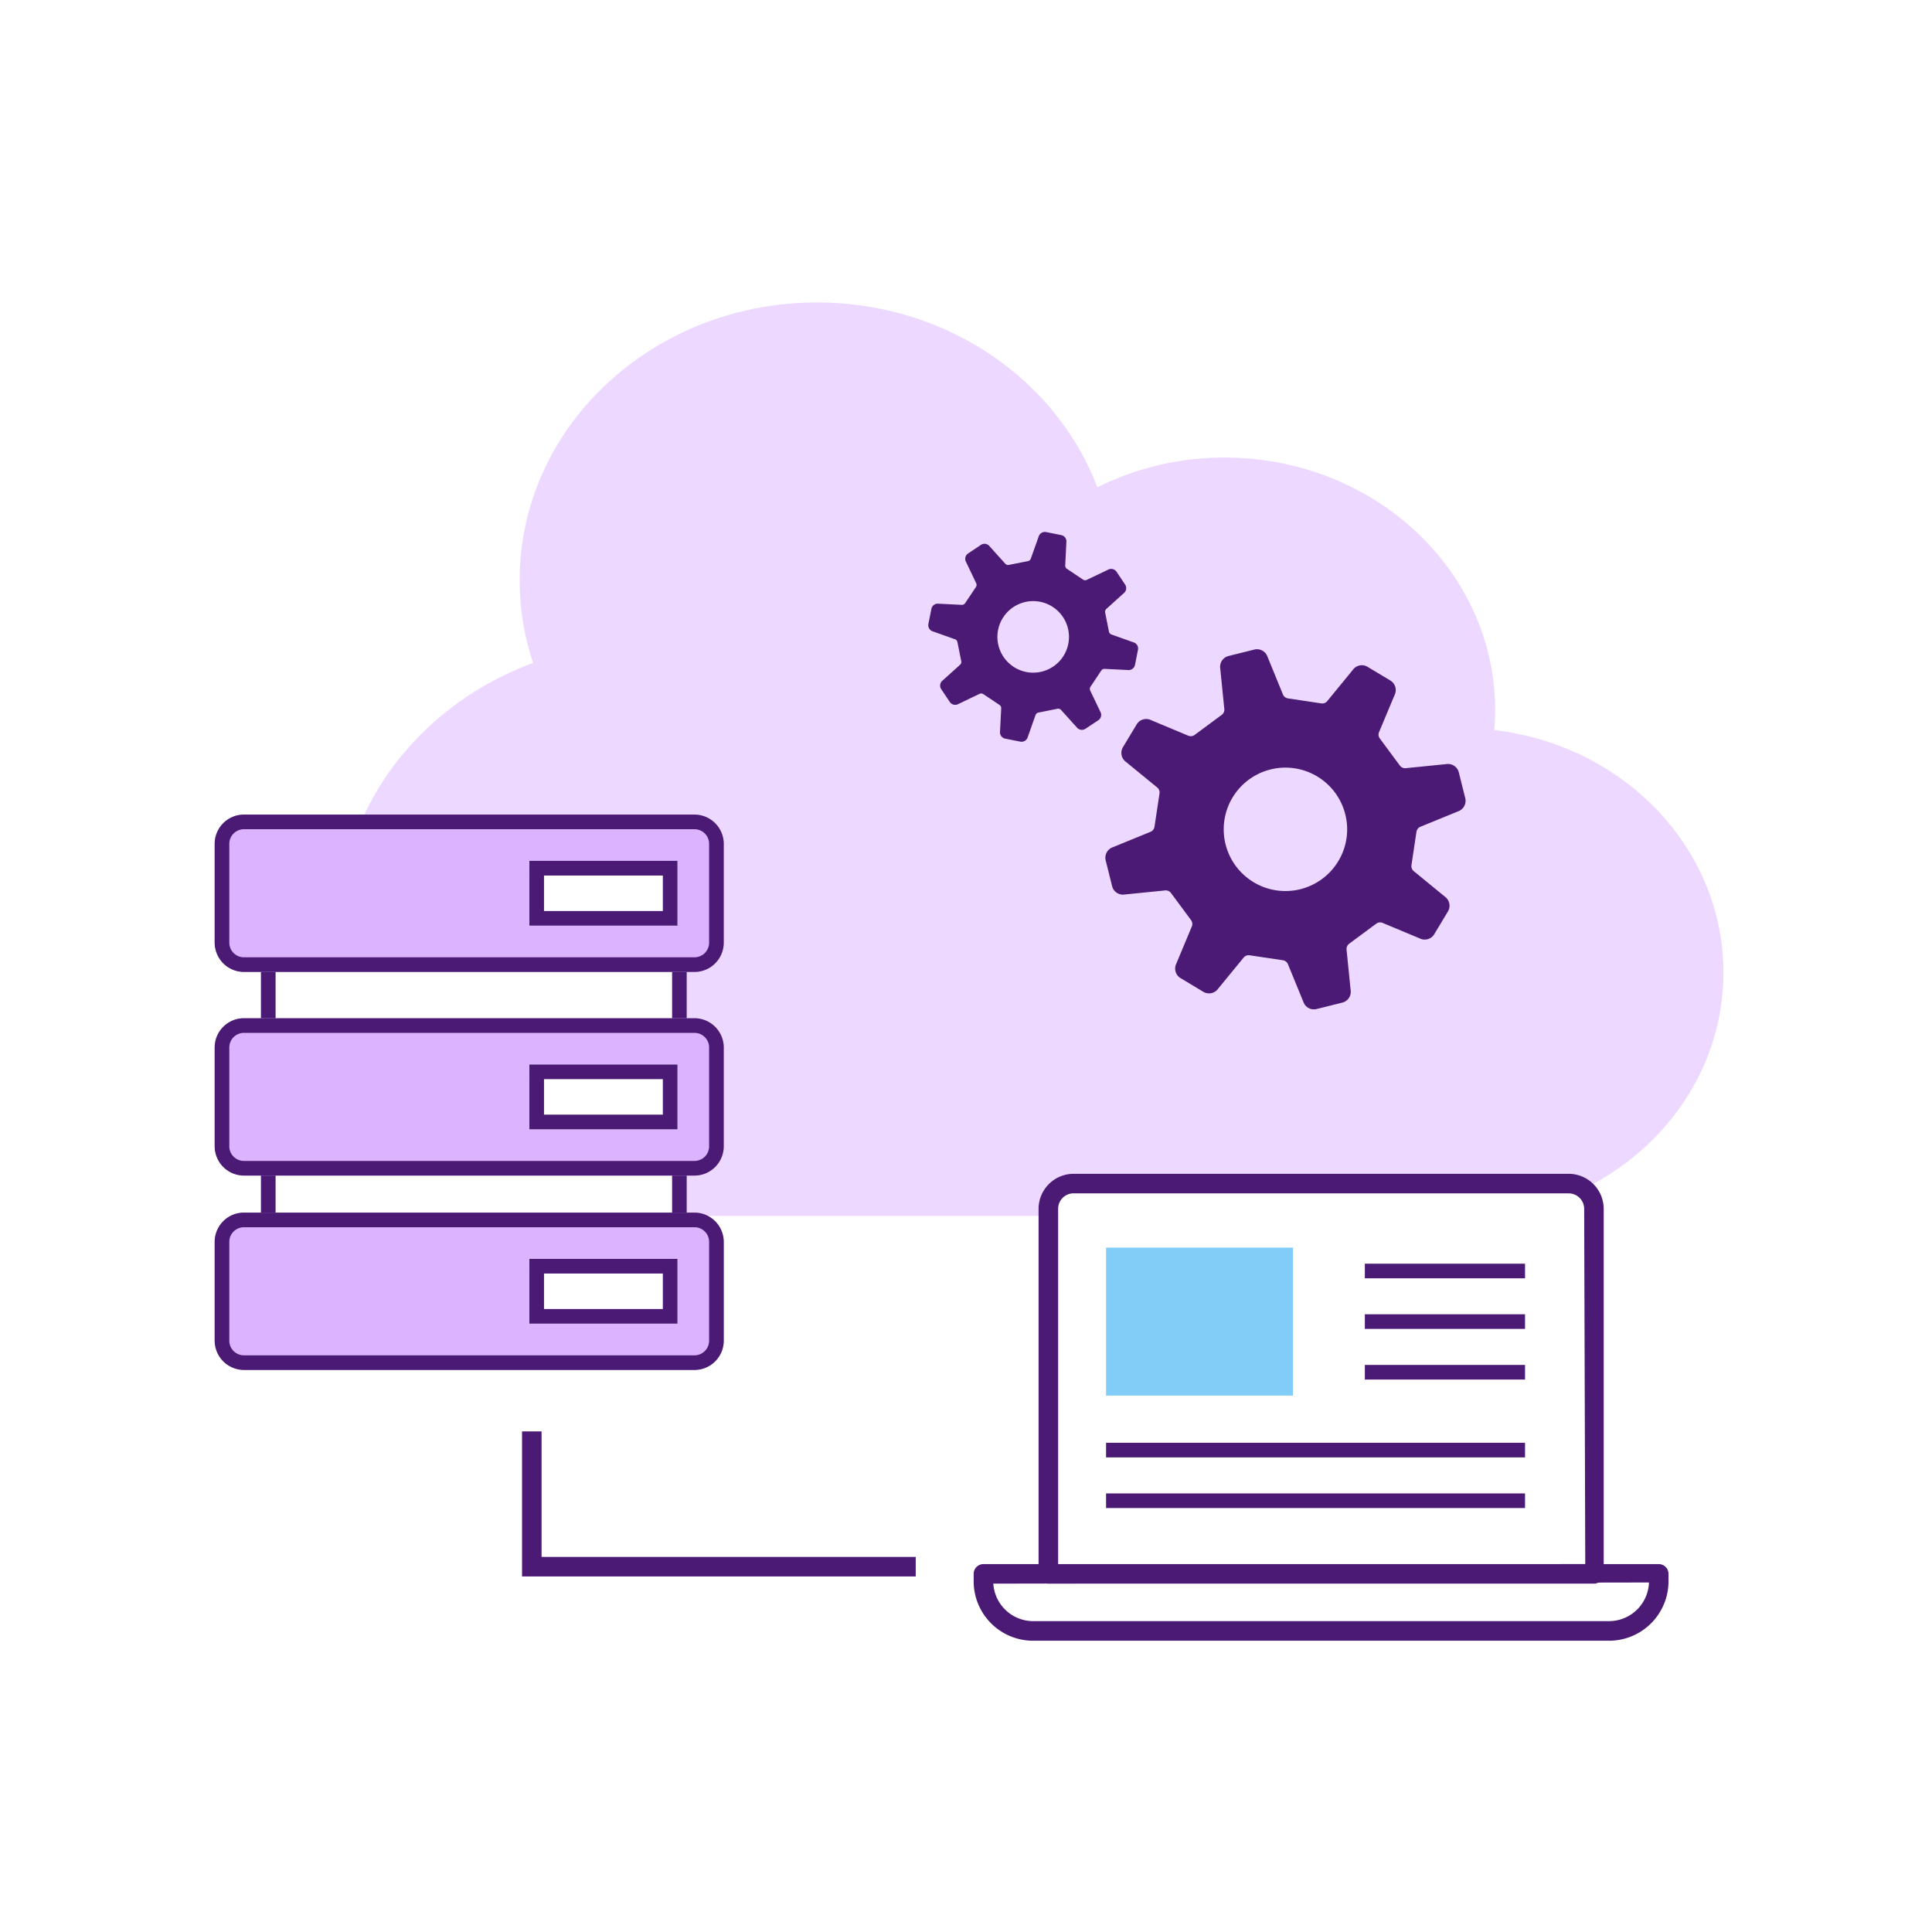 <svg xmlns="http://www.w3.org/2000/svg" width="198" height="198"><defs><clipPath id="a"><path fill="#4a1a74" d="M0 0h71.217v47.853H0z"/></clipPath></defs><path fill="#fff" d="M0 0h198v198H0z"/><path d="M153.134 74.821c.057-.674.094-1.353.094-2.041 0-14.3-12.411-25.886-27.72-25.886a29.16 29.16 0 00-13.047 3.045c-4.2-11.035-15.469-18.94-28.725-18.94-16.829 0-30.479 12.743-30.479 28.462a26.722 26.722 0 001.378 8.484C42.968 72.234 34.707 82.842 34.707 95.26c0 16.21 14.072 29.352 31.431 29.352h81.114c.837.074 1.685.115 2.543.115 14.816 0 26.828-11.216 26.828-25.053 0-12.78-10.249-23.317-23.489-24.853z" fill="#dcb3ff" opacity=".5"/><g transform="translate(22 83.483)"><path fill="#fff" d="M4.743 9.486h43.636v36.047H4.743z"/><path d="M6.243 10.986v33.047h40.636V10.986H6.243m-1.5-1.5h43.636v36.047H4.743z" fill="#4a1a74"/><rect width="52.173" height="16.126" rx="3" fill="#dcb3ff"/><path d="M3 1.5A1.5 1.5 0 001.5 3v10.126a1.5 1.5 0 001.5 1.5h46.173a1.5 1.5 0 001.5-1.5V3a1.5 1.5 0 00-1.5-1.5H3M3 0h46.173a3 3 0 013 3v10.126a3 3 0 01-3 3H3a3 3 0 01-3-3V3a3 3 0 013-3z" fill="#4a1a74"/><rect width="52.173" height="16.126" rx="3" transform="translate(0 20.869)" fill="#dcb3ff"/><path d="M3 22.369a1.5 1.5 0 00-1.5 1.5v10.126a1.5 1.5 0 001.5 1.5h46.173a1.5 1.5 0 001.5-1.5V23.869a1.5 1.5 0 00-1.5-1.5H3m0-1.5h46.173a3 3 0 013 3v10.126a3 3 0 01-3 3H3a3 3 0 01-3-3V23.869a3 3 0 013-3z" fill="#4a1a74"/><rect width="52.173" height="16.126" rx="3" transform="translate(0 40.79)" fill="#dcb3ff"/><path d="M3 42.29a1.5 1.5 0 00-1.5 1.5v10.126a1.5 1.5 0 001.5 1.5h46.173a1.5 1.5 0 001.5-1.5V43.79a1.5 1.5 0 00-1.5-1.5H3m0-1.5h46.173a3 3 0 013 3v10.126a3 3 0 01-3 3H3a3 3 0 01-3-3V43.79a3 3 0 013-3z" fill="#4a1a74"/><path fill="#fff" d="M32.253 4.743h15.178v6.64H32.253z"/><path d="M33.753 6.243v3.64h12.178v-3.64H33.753m-1.5-1.5h15.178v6.64H32.253z" fill="#4a1a74"/><path fill="#fff" d="M32.253 25.612h15.178v6.64H32.253z"/><path d="M33.753 27.112v3.64h12.178v-3.64H33.753m-1.5-1.5h15.178v6.64H32.253z" fill="#4a1a74"/><path fill="#fff" d="M32.253 45.533h15.178v6.64H32.253z"/><path d="M33.753 47.033v3.64h12.178v-3.64H33.753m-1.5-1.5h15.178v6.64H32.253z" fill="#4a1a74"/></g><path d="M93.846 161.561H53.501v-14.865h2v12.865h38.345z" fill="#4a1a74"/><path fill="#fff" d="M106.969 121.893h55.871v38.312h-55.871z"/><g clip-path="url(#a)" fill="#4a1a74" transform="translate(99.786 120.297)"><path d="M7.652 42.001a1 1 0 01-1-1V3.588A3.593 3.593 0 0110.237.001h50.742a3.593 3.593 0 013.588 3.587v37.413a1 1 0 01-1 1zm2.586-40a1.584 1.584 0 00-1.582 1.582v36.528l54.022-.115-.111-36.408a1.585 1.585 0 00-1.583-1.582z"/><path d="M6.084 47.852A6.091 6.091 0 010 41.767v-.768a1 1 0 011-1h69.21a1 1 0 011 1v.768a6.092 6.092 0 01-6.085 6.085zm-4.071-5.851a4.108 4.108 0 004.071 3.844h59.048a4.106 4.106 0 004.076-3.962z"/></g><path fill="#81cdf8" d="M113.355 127.862h19.156v15.165h-19.156z"/><path d="M156.292 131.006h-16.417v-1.5h16.417zm0 5.188h-16.417v-1.5h16.417zm0 5.188h-16.417v-1.5h16.417zm0 7.981h-42.937v-1.5h42.938zm0 5.189h-42.937v-1.5h42.938zm-8.087-76.241l-4.087.41a.672.672 0 01-.655-.265l-2.048-2.766a.669.669 0 01-.064-.706l1.572-3.753a1.142 1.142 0 00-.434-1.488l-2.333-1.403a1.139 1.139 0 00-1.516.316l-2.581 3.153a.673.673 0 01-.652.277l-3.405-.51a.679.679 0 01-.542-.455l-1.554-3.8a1.142 1.142 0 00-1.358-.75l-2.64.658a1.14 1.14 0 00-.85 1.297l.41 4.085a.671.671 0 01-.264.655l-2.768 2.049a.675.675 0 01-.706.062l-3.752-1.57a1.141 1.141 0 00-1.488.434l-1.404 2.331a1.143 1.143 0 00.318 1.52l3.152 2.579a.672.672 0 01.276.652l-.514 3.402a.674.674 0 01-.453.541l-3.802 1.556a1.142 1.142 0 00-.746 1.36l.658 2.64a1.14 1.14 0 001.295.848l4.088-.41a.675.675 0 01.655.265l2.048 2.766a.674.674 0 01.063.706l-1.569 3.757a1.142 1.142 0 00.434 1.488l2.331 1.401a1.141 1.141 0 001.52-.317l2.58-3.149a.677.677 0 01.652-.275l3.4.507a.679.679 0 01.543.455l1.555 3.8a1.142 1.142 0 001.358.746l2.64-.658a1.142 1.142 0 00.849-1.297l-.411-4.085a.681.681 0 01.265-.656l2.768-2.048a.675.675 0 01.705-.063l3.757 1.569a1.14 1.14 0 001.488-.432l1.402-2.332a1.141 1.141 0 00-.316-1.517l-3.146-2.58a.676.676 0 01-.275-.654l.51-3.404a.677.677 0 01.454-.542l3.8-1.556a1.14 1.14 0 00.746-1.358l-.658-2.639a1.142 1.142 0 00-1.301-.847zm-11.047 9.938a6.324 6.324 0 11.714-4.787 6.286 6.286 0 01-.714 4.787zm-24.599-14.432a.661.661 0 00.208-.876l-1.027-2.149a.4.4 0 01.016-.41l1.108-1.662a.393.393 0 01.37-.17l2.359.117a.662.662 0 00.727-.529l.305-1.547a.659.659 0 00-.47-.765l-2.223-.791a.392.392 0 01-.281-.301l-.391-1.957a.394.394 0 01.14-.385l1.766-1.597a.66.66 0 00.14-.886l-.877-1.312a.663.663 0 00-.876-.208l-2.15 1.026a.388.388 0 01-.41-.016l-1.653-1.107a.388.388 0 01-.171-.369l.118-2.359a.661.661 0 00-.53-.726l-1.547-.309a.662.662 0 00-.767.47l-.791 2.226a.393.393 0 01-.3.281l-1.958.388a.394.394 0 01-.385-.14l-1.595-1.77a.662.662 0 00-.888-.14l-1.311.878a.66.66 0 00-.207.877l1.026 2.15a.391.391 0 01-.016.41l-1.109 1.658a.4.4 0 01-.37.171l-2.358-.118a.662.662 0 00-.727.53l-.308 1.547a.661.661 0 00.47.766l2.225.79a.389.389 0 01.281.3l.391 1.958a.389.389 0 01-.14.384l-1.772 1.598a.66.66 0 00-.14.886l.878 1.311a.662.662 0 00.876.21l2.15-1.03a.391.391 0 01.41.017l1.66 1.108a.392.392 0 01.171.37l-.118 2.358a.663.663 0 00.53.726l1.546.306a.662.662 0 00.767-.47l.785-2.226a.392.392 0 01.301-.28l1.958-.392a.394.394 0 01.385.141l1.595 1.767a.663.663 0 00.888.141zm-4.631-5.5a3.667 3.667 0 111.556-2.336 3.648 3.648 0 01-1.557 2.336z" fill="#4a1a74"/></svg>